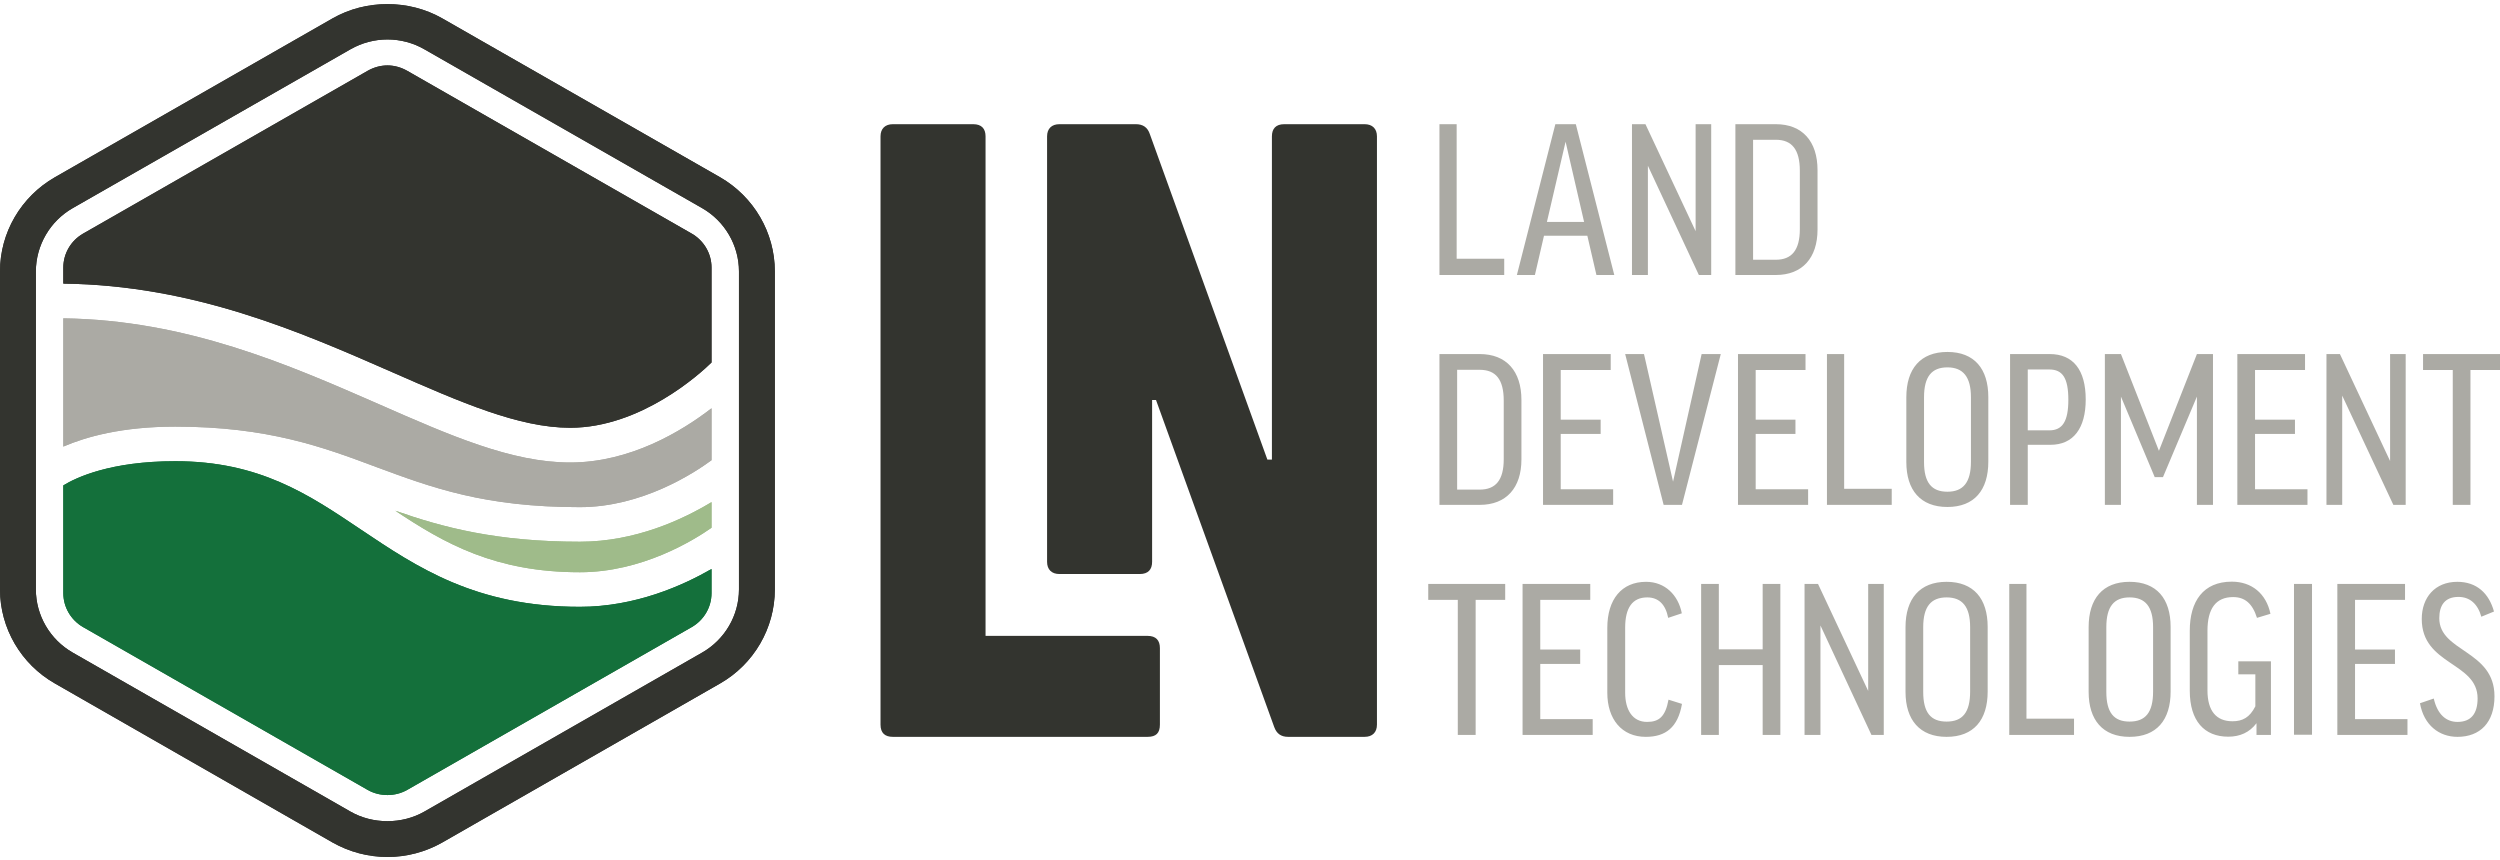 <!-- Generator: Avocode 2.1.0 - http://avocode.com -->
<svg height="53" width="154" xmlns:xlink="http://www.w3.org/1999/xlink" xmlns="http://www.w3.org/2000/svg" viewBox="0 0 154 53">
    <path fill="#33342f" fill-rule="evenodd" d="M 60.71 39.17 L 70.69 39.17 C 71.21 39.17 71.45 39.45 71.45 39.92 L 71.45 44.64 C 71.45 45.16 71.21 45.39 70.69 45.39 L 55 45.39 C 54.52 45.39 54.24 45.16 54.24 44.64 L 54.24 8.4 C 54.24 7.93 54.52 7.65 55 7.65 L 59.95 7.65 C 60.47 7.65 60.71 7.93 60.71 8.4 L 60.71 39.17 Z M 84.06 7.65 C 84.54 7.65 84.82 7.93 84.82 8.4 L 84.82 44.64 C 84.82 45.11 84.54 45.39 84.06 45.39 L 79.35 45.39 C 78.92 45.39 78.64 45.2 78.49 44.78 L 71.21 24.64 L 70.97 24.64 L 70.97 34.61 C 70.97 35.08 70.73 35.36 70.21 35.36 L 65.26 35.36 C 64.78 35.36 64.5 35.08 64.5 34.61 L 64.5 8.4 C 64.5 7.93 64.78 7.65 65.26 7.65 L 69.97 7.65 C 70.4 7.65 70.69 7.84 70.83 8.26 L 78.07 28.31 L 78.35 28.31 L 78.35 8.4 C 78.35 7.93 78.59 7.65 79.11 7.65 L 84.06 7.65 Z M 84.06 7.65" />
    <path fill="#abaaa4" fill-rule="evenodd" d="M 89.73 7.65 L 89.73 15.94 L 92.66 15.94 L 92.66 16.94 L 88.67 16.94 L 88.67 7.65 L 89.73 7.65 Z M 94.55 16.94 L 93.44 16.94 L 95.81 7.65 L 97.07 7.65 L 99.44 16.94 L 98.34 16.94 L 97.78 14.52 L 95.11 14.52 L 94.55 16.94 Z M 95.29 13.67 L 97.58 13.67 L 96.44 8.73 L 95.29 13.67 Z M 101.36 7.65 L 104.45 14.24 L 104.45 7.65 L 105.41 7.65 L 105.41 16.94 L 104.65 16.94 L 101.51 10.21 L 101.51 16.94 L 100.53 16.94 L 100.53 7.65 L 101.36 7.65 Z M 109.39 7.65 C 111.02 7.65 111.96 8.7 111.96 10.48 L 111.96 14.14 C 111.96 15.89 111.02 16.94 109.39 16.94 L 106.9 16.94 L 106.9 7.65 L 109.39 7.65 Z M 109.39 8.61 L 107.99 8.61 L 107.99 16 L 109.39 16 C 110.36 16 110.87 15.42 110.87 14.12 L 110.87 10.52 C 110.87 9.21 110.38 8.61 109.39 8.61 Z M 91.15 21.81 C 92.79 21.81 93.72 22.86 93.72 24.64 L 93.72 28.3 C 93.72 30.05 92.79 31.1 91.15 31.1 L 88.67 31.1 L 88.67 21.81 L 91.15 21.81 Z M 91.15 22.78 L 89.76 22.78 L 89.76 30.16 L 91.15 30.16 C 92.13 30.16 92.63 29.58 92.63 28.29 L 92.63 24.68 C 92.63 23.37 92.14 22.78 91.15 22.78 Z M 99.22 21.81 L 99.22 22.79 L 96.14 22.79 L 96.14 25.85 L 98.6 25.85 L 98.6 26.73 L 96.14 26.73 L 96.14 30.14 L 99.37 30.14 L 99.37 31.1 L 95.05 31.1 L 95.05 21.81 L 99.22 21.81 Z M 103.61 31.1 L 102.48 31.1 L 100.11 21.81 L 101.27 21.81 L 103.06 29.67 L 104.82 21.81 L 106 21.81 L 103.61 31.1 Z M 111.22 21.81 L 111.22 22.79 L 108.15 22.79 L 108.15 25.85 L 110.6 25.85 L 110.6 26.73 L 108.15 26.73 L 108.15 30.14 L 111.38 30.14 L 111.38 31.1 L 107.06 31.1 L 107.06 21.81 L 111.22 21.81 Z M 113.6 21.81 L 113.6 30.11 L 116.53 30.11 L 116.53 31.1 L 112.54 31.1 L 112.54 21.81 L 113.6 21.81 Z M 122.48 24.46 L 122.48 28.44 C 122.48 30.19 121.62 31.23 119.96 31.23 C 118.3 31.23 117.43 30.19 117.43 28.46 L 117.43 24.47 C 117.43 22.72 118.3 21.68 119.96 21.68 C 121.62 21.68 122.48 22.72 122.48 24.46 Z M 121.41 24.47 C 121.41 23.22 120.93 22.63 119.96 22.63 C 118.99 22.63 118.52 23.2 118.52 24.47 L 118.52 28.46 C 118.52 29.72 118.98 30.29 119.96 30.29 C 120.93 30.29 121.41 29.72 121.41 28.44 L 121.41 24.47 Z M 128.48 24.61 C 128.48 26.38 127.72 27.4 126.31 27.4 L 124.91 27.4 L 124.91 31.1 L 123.82 31.1 L 123.82 21.81 L 126.26 21.81 C 127.71 21.81 128.48 22.79 128.48 24.61 Z M 124.91 26.51 L 126.24 26.51 C 127.05 26.51 127.41 25.95 127.41 24.63 C 127.41 23.28 127.05 22.76 126.24 22.76 L 124.91 22.76 L 124.91 26.51 Z M 136.32 21.81 L 136.32 31.1 L 135.33 31.1 L 135.33 24.43 L 133.24 29.39 L 132.73 29.39 L 130.65 24.43 L 130.65 31.1 L 129.66 31.1 L 129.66 21.81 L 130.65 21.81 L 132.99 27.77 L 135.33 21.81 L 136.32 21.81 Z M 141.99 21.81 L 141.99 22.79 L 138.91 22.79 L 138.91 25.85 L 141.37 25.85 L 141.37 26.73 L 138.91 26.73 L 138.91 30.14 L 142.14 30.14 L 142.14 31.1 L 137.82 31.1 L 137.82 21.81 L 141.99 21.81 Z M 144.14 21.81 L 147.23 28.4 L 147.23 21.81 L 148.19 21.81 L 148.19 31.1 L 147.43 31.1 L 144.28 24.37 L 144.28 31.1 L 143.31 31.1 L 143.31 21.81 L 144.14 21.81 Z M 154 21.81 L 154 22.79 L 152.18 22.79 L 152.18 31.1 L 151.09 31.1 L 151.09 22.79 L 149.26 22.79 L 149.26 21.81 L 154 21.81 Z M 92.72 35.97 L 92.72 36.95 L 90.9 36.95 L 90.9 45.27 L 89.8 45.27 L 89.8 36.95 L 87.98 36.95 L 87.98 35.97 L 92.72 35.97 Z M 97.96 35.97 L 97.96 36.95 L 94.88 36.95 L 94.88 40.01 L 97.34 40.01 L 97.34 40.9 L 94.88 40.9 L 94.88 44.3 L 98.11 44.3 L 98.11 45.27 L 93.79 45.27 L 93.79 35.97 L 97.96 35.97 Z M 103.6 37.78 L 102.76 38.06 C 102.6 37.24 102.17 36.8 101.47 36.8 C 100.55 36.8 100.11 37.45 100.11 38.66 L 100.11 42.67 C 100.11 43.74 100.57 44.47 101.46 44.47 C 102.2 44.47 102.59 44.14 102.78 43.1 L 103.61 43.36 C 103.36 44.81 102.6 45.39 101.38 45.39 C 99.9 45.39 99.01 44.3 99.01 42.67 L 99.01 38.68 C 99.01 36.91 99.9 35.84 101.4 35.84 C 102.56 35.84 103.38 36.65 103.6 37.78 Z M 105.88 35.97 L 105.88 40 L 108.58 40 L 108.58 35.97 L 109.67 35.97 L 109.67 45.27 L 108.58 45.27 L 108.58 40.97 L 105.88 40.97 L 105.88 45.27 L 104.79 45.27 L 104.79 35.97 L 105.88 35.97 Z M 111.99 35.97 L 115.08 42.56 L 115.08 35.97 L 116.04 35.97 L 116.04 45.27 L 115.28 45.27 L 112.14 38.53 L 112.14 45.27 L 111.16 45.27 L 111.16 35.97 L 111.99 35.97 Z M 122.44 38.62 L 122.44 42.6 C 122.44 44.35 121.58 45.39 119.91 45.39 C 118.26 45.39 117.38 44.35 117.38 42.62 L 117.38 38.63 C 117.38 36.88 118.26 35.84 119.91 35.84 C 121.58 35.84 122.44 36.88 122.44 38.62 Z M 121.36 38.63 C 121.36 37.38 120.89 36.8 119.91 36.8 C 118.95 36.8 118.47 37.37 118.47 38.63 L 118.47 42.62 C 118.47 43.89 118.93 44.45 119.91 44.45 C 120.89 44.45 121.36 43.89 121.36 42.6 L 121.36 38.63 Z M 124.83 35.97 L 124.83 44.27 L 127.76 44.27 L 127.76 45.27 L 123.77 45.27 L 123.77 35.97 L 124.83 35.97 Z M 133.71 38.62 L 133.71 42.6 C 133.71 44.35 132.85 45.39 131.18 45.39 C 129.53 45.39 128.66 44.35 128.66 42.62 L 128.66 38.63 C 128.66 36.88 129.53 35.84 131.18 35.84 C 132.85 35.84 133.71 36.88 133.71 38.62 Z M 132.63 38.63 C 132.63 37.38 132.16 36.8 131.18 36.8 C 130.22 36.8 129.75 37.37 129.75 38.63 L 129.75 42.62 C 129.75 43.89 130.21 44.45 131.18 44.45 C 132.16 44.45 132.63 43.89 132.63 42.6 L 132.63 38.63 Z M 139.86 37.81 L 139.03 38.06 C 138.75 37.17 138.28 36.78 137.56 36.78 C 136.49 36.78 135.98 37.5 135.98 38.85 L 135.98 42.53 C 135.98 43.8 136.53 44.43 137.52 44.43 C 138.14 44.43 138.58 44.2 138.93 43.51 L 138.93 41.54 L 137.88 41.54 L 137.88 40.74 L 139.89 40.74 L 139.89 45.27 L 139 45.27 L 139 44.55 C 138.57 45.12 137.98 45.38 137.26 45.38 C 135.78 45.38 134.89 44.4 134.89 42.55 L 134.89 38.85 C 134.89 37.04 135.72 35.83 137.48 35.83 C 138.71 35.83 139.6 36.57 139.86 37.81 Z M 141.31 35.97 L 142.42 35.97 L 142.42 45.26 L 141.31 45.26 L 141.31 35.97 Z M 148.15 35.97 L 148.15 36.95 L 145.07 36.95 L 145.07 40.01 L 147.53 40.01 L 147.53 40.9 L 145.07 40.9 L 145.07 44.3 L 148.3 44.3 L 148.3 45.27 L 143.98 45.27 L 143.98 35.97 L 148.15 35.97 Z M 153.63 37.67 L 152.85 37.99 C 152.63 37.2 152.14 36.77 151.44 36.77 C 150.61 36.77 150.26 37.28 150.26 38.08 C 150.26 40.17 153.66 40.04 153.66 42.89 C 153.66 44.51 152.77 45.39 151.38 45.39 C 150.25 45.39 149.31 44.67 149.07 43.32 L 149.92 43.03 C 150.15 44.04 150.71 44.47 151.38 44.47 C 152.2 44.47 152.62 43.98 152.62 43.02 C 152.62 40.78 149.18 40.98 149.18 38.13 C 149.18 36.81 149.99 35.84 151.37 35.84 C 152.57 35.84 153.32 36.55 153.63 37.67 Z M 153.63 37.67" />
    <path fill="#14703b" fill-rule="evenodd" d="M 43.83 36.54 L 43.83 35.05 C 42.06 36.07 39.14 37.38 35.72 37.38 C 29.31 37.38 25.7 34.95 22.2 32.6 C 19 30.45 15.97 28.41 10.8 28.41 C 6.82 28.41 4.7 29.41 3.9 29.9 L 3.9 36.54 C 3.9 37.4 4.37 38.2 5.12 38.63 L 22.65 48.66 C 23.39 49.08 24.34 49.08 25.08 48.66 L 42.61 38.63 C 43.36 38.2 43.83 37.4 43.83 36.54" />
    <path fill="#14703b" fill-rule="evenodd" d="M 43.83 36.54 L 43.83 35.05 C 42.06 36.07 39.14 37.38 35.72 37.38 C 29.31 37.38 25.7 34.95 22.2 32.6 C 19 30.45 15.97 28.41 10.8 28.41 C 6.82 28.41 4.7 29.41 3.9 29.9 L 3.9 36.54 C 3.9 37.4 4.37 38.2 5.12 38.63 L 22.65 48.66 C 23.39 49.08 24.34 49.08 25.08 48.66 L 42.61 38.63 C 43.36 38.2 43.83 37.4 43.83 36.54" />
    <path fill="#33342f" fill-rule="evenodd" d="M 43.83 16.48 C 43.83 15.62 43.36 14.82 42.61 14.39 L 25.08 4.36 C 24.71 4.15 24.29 4.03 23.87 4.03 C 23.44 4.03 23.02 4.15 22.65 4.36 L 5.12 14.39 C 4.37 14.82 3.9 15.62 3.9 16.48 L 3.9 17.47 C 11.93 17.57 18.44 20.42 24.19 22.94 C 28.36 24.77 31.96 26.35 35.12 26.35 C 39.47 26.35 43.14 23.01 43.83 22.33 L 43.83 16.48" />
    <path fill="#33342f" fill-rule="evenodd" d="M 43.83 16.48 C 43.83 15.62 43.36 14.82 42.61 14.39 L 25.08 4.36 C 24.71 4.15 24.29 4.03 23.87 4.03 C 23.44 4.03 23.02 4.15 22.65 4.36 L 5.12 14.39 C 4.37 14.82 3.9 15.62 3.9 16.48 L 3.9 17.47 C 11.93 17.57 18.44 20.42 24.19 22.94 C 28.36 24.77 31.96 26.35 35.12 26.35 C 39.47 26.35 43.14 23.01 43.83 22.33 L 43.83 16.48" />
    <path fill="#9fbb8a" fill-rule="evenodd" d="M 43.83 30.93 C 42.06 32 39.14 33.37 35.72 33.37 C 30.6 33.37 27.28 32.49 24.35 31.46 C 27.4 33.49 30.51 35.25 35.72 35.25 C 39.55 35.25 42.73 33.28 43.83 32.51 L 43.83 30.93" />
    <path fill="#9fbb8a" fill-rule="evenodd" d="M 43.83 30.93 C 42.06 32 39.14 33.37 35.72 33.37 C 30.6 33.37 27.28 32.49 24.35 31.46 C 27.4 33.49 30.51 35.25 35.72 35.25 C 39.55 35.25 42.73 33.28 43.83 32.51 L 43.83 30.93" />
    <path fill="#abaaa4" fill-rule="evenodd" d="M 43.83 25.15 C 41.99 26.57 38.82 28.49 35.12 28.49 C 31.51 28.49 27.71 26.82 23.32 24.89 C 17.77 22.46 11.48 19.71 3.9 19.61 L 3.9 27.51 C 5.29 26.91 7.51 26.28 10.8 26.28 C 16.5 26.28 19.9 27.54 23.18 28.77 C 26.61 30.04 29.84 31.24 35.72 31.24 C 39.54 31.24 42.74 29.15 43.83 28.35 L 43.83 25.15" />
    <path fill="#abaaa4" fill-rule="evenodd" d="M 43.83 25.15 C 41.99 26.57 38.82 28.49 35.12 28.49 C 31.51 28.49 27.71 26.82 23.32 24.89 C 17.77 22.46 11.48 19.71 3.9 19.61 L 3.9 27.51 C 5.29 26.91 7.51 26.28 10.8 26.28 C 16.5 26.28 19.9 27.54 23.18 28.77 C 26.61 30.04 29.84 31.24 35.72 31.24 C 39.54 31.24 42.74 29.15 43.83 28.35 L 43.83 25.15" />
    <path fill="#33342f" fill-rule="evenodd" d="M 23.87 52.79 C 22.68 52.79 21.52 52.48 20.49 51.9 L 3.38 42.1 C 1.29 40.91 0 38.69 0 36.31 L 0 16.72 C 0 14.33 1.29 12.12 3.38 10.92 L 20.49 1.13 C 22.54 -0.04 25.19 -0.04 27.24 1.13 L 44.36 10.92 C 46.44 12.12 47.73 14.33 47.73 16.72 L 47.73 36.31 C 47.73 38.69 46.44 40.91 44.36 42.1 L 27.24 51.9 C 26.22 52.48 25.05 52.79 23.87 52.79 L 23.87 52.79 Z M 23.87 2.43 C 23.07 2.43 22.29 2.64 21.6 3.03 L 4.48 12.82 C 3.08 13.62 2.21 15.12 2.21 16.72 L 2.21 36.31 C 2.21 37.91 3.08 39.4 4.48 40.2 L 21.6 50 C 22.97 50.78 24.76 50.78 26.13 50 L 43.25 40.2 C 44.65 39.4 45.52 37.91 45.52 36.31 L 45.52 16.72 C 45.52 15.12 44.65 13.62 43.25 12.82 L 26.13 3.03 C 25.45 2.64 24.66 2.43 23.87 2.43 L 23.87 2.43 Z M 23.87 2.43" />
    <path fill="#33342f" fill-rule="evenodd" d="M 23.87 52.79 C 22.68 52.79 21.52 52.48 20.49 51.9 L 3.38 42.1 C 1.29 40.91 0 38.69 0 36.31 L 0 16.72 C 0 14.33 1.29 12.12 3.38 10.92 L 20.49 1.13 C 22.54 -0.04 25.19 -0.04 27.24 1.13 L 44.36 10.92 C 46.44 12.12 47.73 14.33 47.73 16.72 L 47.73 36.31 C 47.73 38.69 46.44 40.91 44.36 42.1 L 27.24 51.9 C 26.22 52.48 25.05 52.79 23.87 52.79 L 23.87 52.79 Z M 23.87 2.43 C 23.07 2.43 22.29 2.64 21.6 3.03 L 4.48 12.82 C 3.08 13.62 2.21 15.12 2.21 16.72 L 2.21 36.31 C 2.21 37.91 3.08 39.4 4.48 40.2 L 21.6 50 C 22.97 50.78 24.76 50.78 26.13 50 L 43.25 40.2 C 44.65 39.4 45.52 37.91 45.52 36.31 L 45.52 16.72 C 45.52 15.12 44.65 13.62 43.25 12.82 L 26.13 3.03 C 25.45 2.64 24.66 2.43 23.87 2.43 L 23.87 2.43 Z M 23.87 2.43" />
</svg>